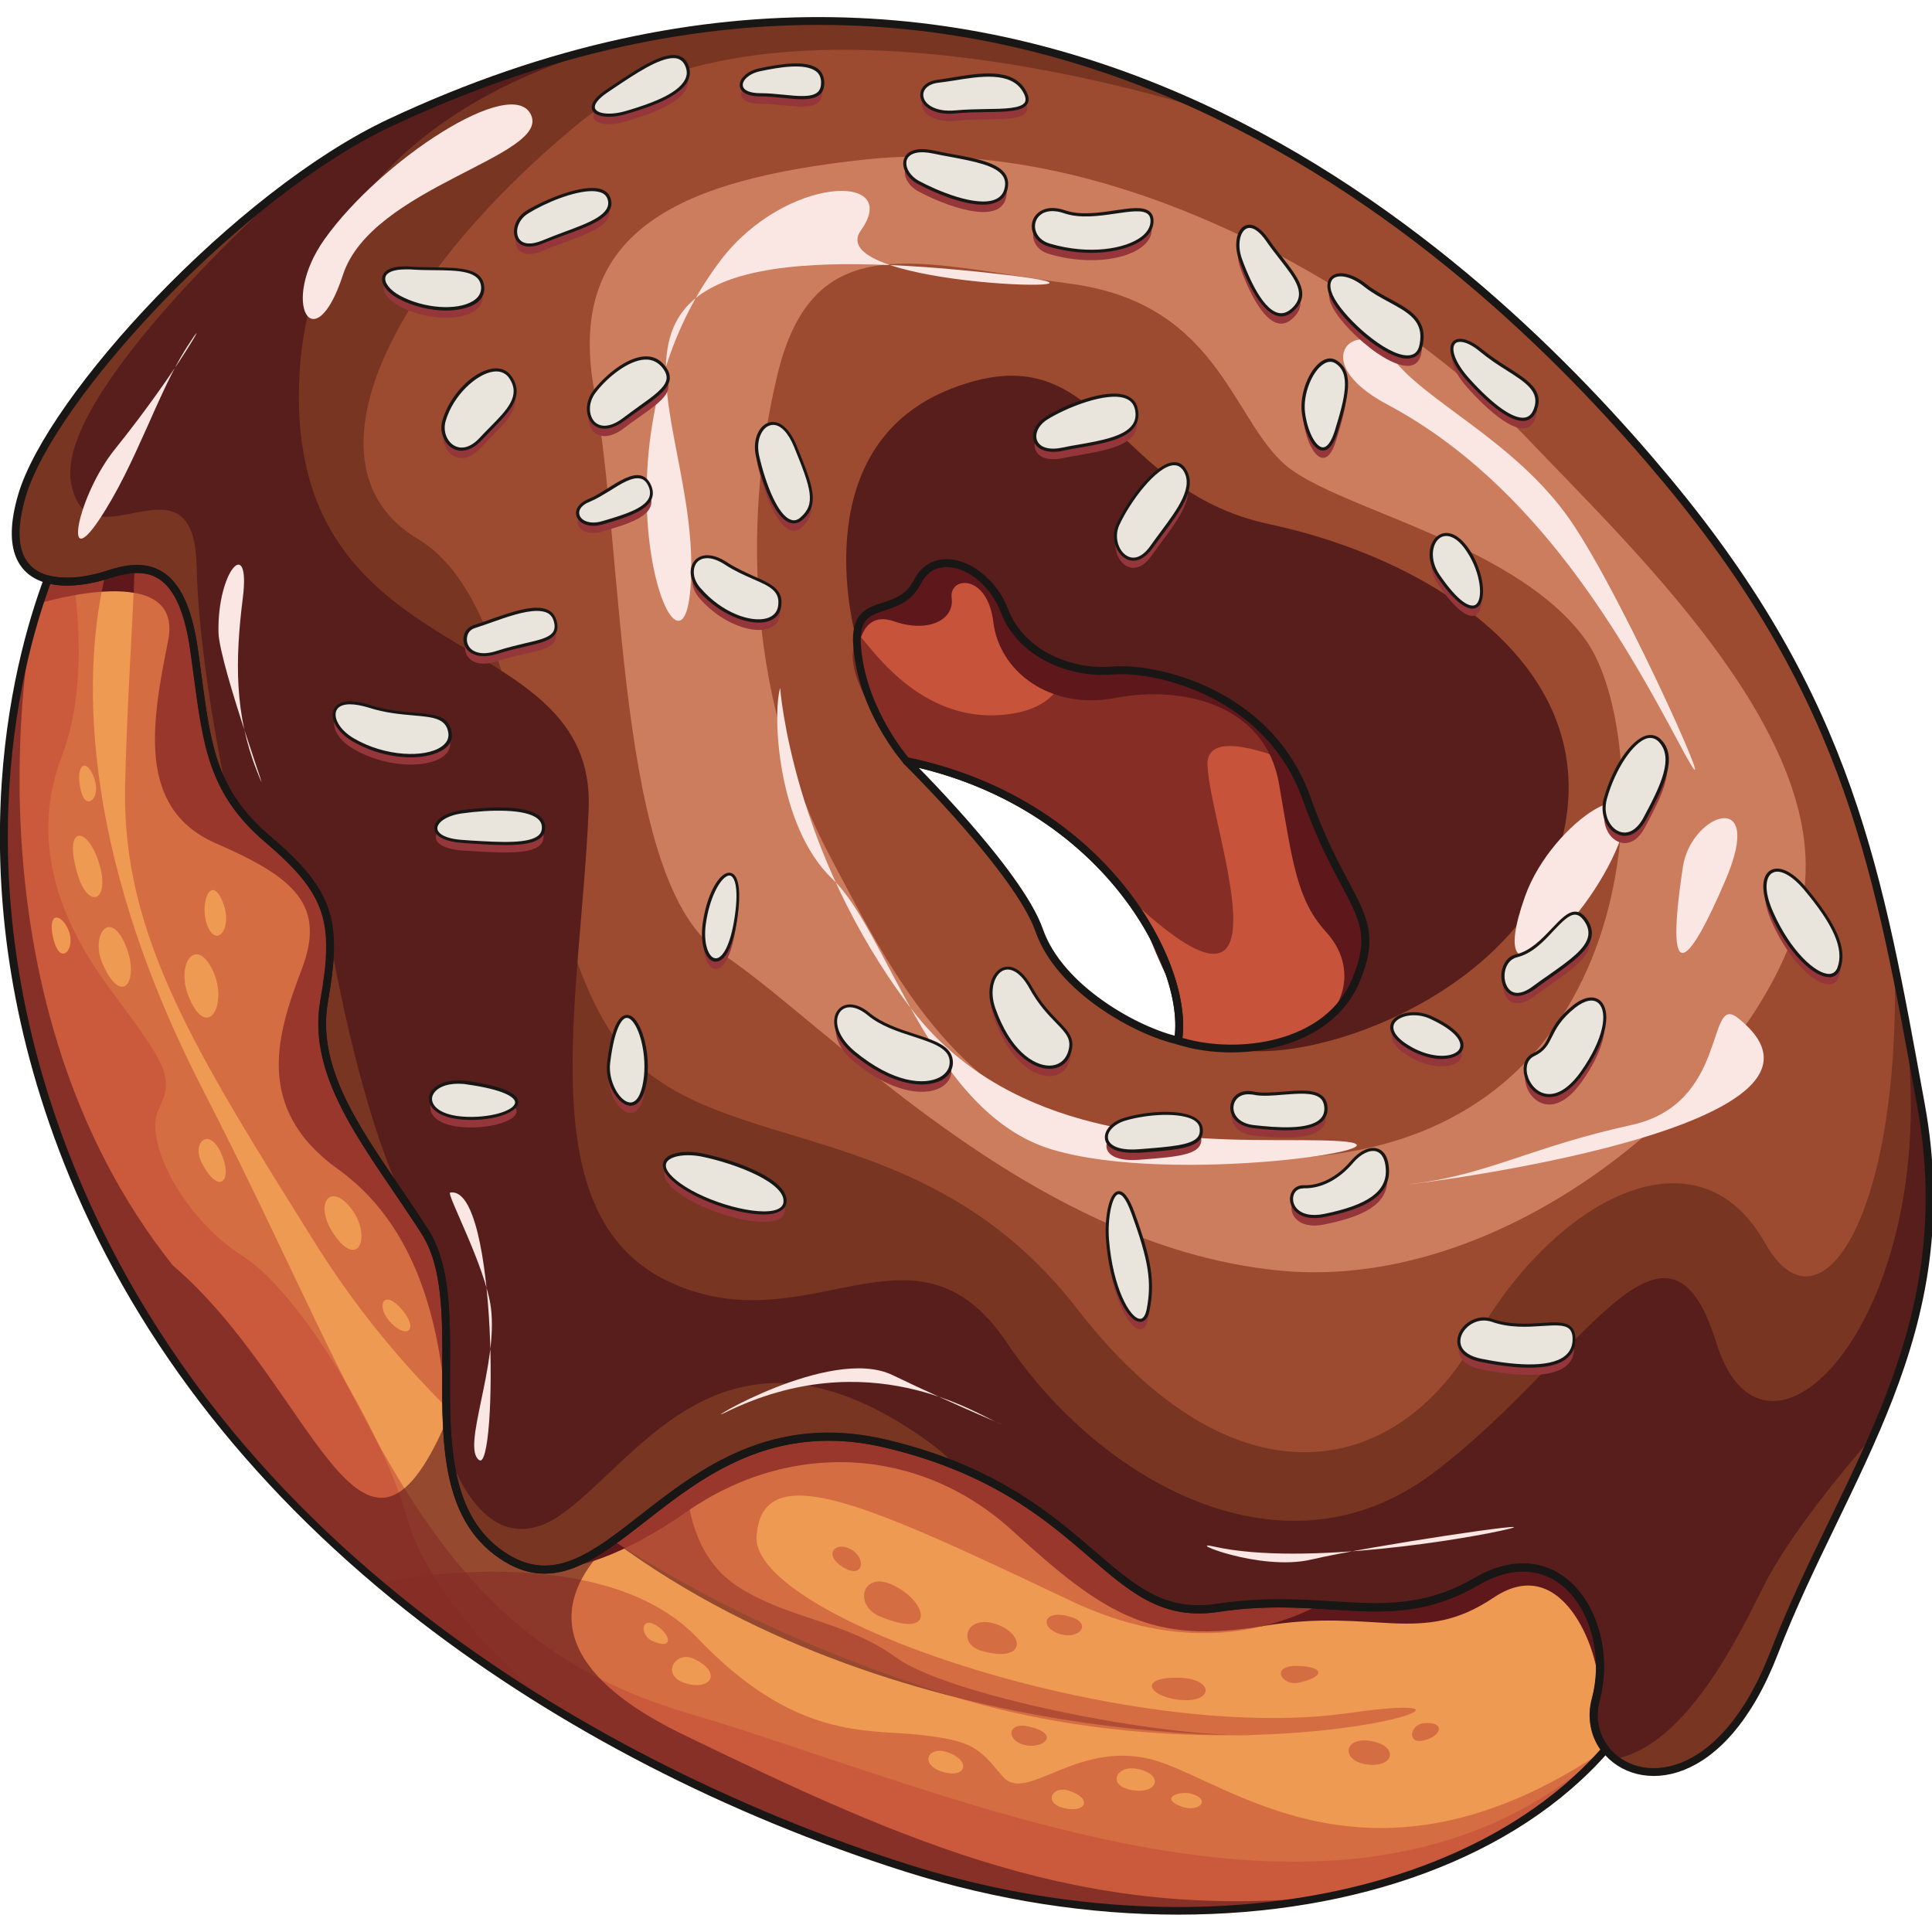 <svg version="1.1" id="Слой_1" xmlns="http://www.w3.org/2000/svg" xmlns:xlink="http://www.w3.org/1999/xlink" x="0px" y="0px"
	 viewBox="0 0 1024 1024" style="enable-background:new 0 0 1024 1024;" xml:space="preserve"><style type="text/css">
	.st0{fill:#9C4B30;}
	.st1{fill:#783522;}
	.st2{fill:#CC7D5E;}
	.st3{fill:#581E1C;}
	.st4{fill:#C7533A;}
	.st5{fill:#5E171B;}
	.st6{fill:#EE9A52;}
	.st7{opacity:0.59;fill:#C44F3B;}
	.st8{opacity:0.62;fill:#5E171B;}
	.st9{fill:none;stroke:#191716;stroke-width:4.146;stroke-linecap:round;stroke-linejoin:round;stroke-miterlimit:10;}
	.st10{fill:#FAE7E3;}
	.st11{fill:#191716;}
	.st12{fill:#95363A;}
	.st13{fill:#EAE5DC;}
</style><g><path class="st0" d="M1018.1,585.4c-3.5-19.3-6.9-37.9-10.4-55.9c-1.2-6-2.4-12-3.6-17.9c-18.2-87.8-43.7-164.5-120.7-257.1
		C835.5,196.8,753,111.8,641.3,59c0,0,0,0-0.1,0c-81-38.3-177.4-59.6-287.1-41.1c0,0-0.1,0-0.3,0c-4.4,0.8-8.9,1.6-13.3,2.4
		c-0.2,0-0.3,0.1-0.5,0.1c-42.5,8.4-86.9,22.7-133.1,44.4C126.2,102.8,26.7,211,11.6,262.8c-8.5,29.1,0.7,40.8,13.8,44.3
		c10.2,2.7,22.8,0.4,31.4-2.4c19.7-6.5,39.4-6.5,46,39.4c6.6,46,6.6,73.1,39.4,101c32.8,27.9,37,43.5,29.6,85.4
		c-7.4,41.9,25.5,78.8,53.4,122.3c14.3,22.3,10.7,58.4,11.3,92.8v0c0,2.6,0.1,5.2,0.2,7.7v0c1.2,29.8,6.9,57.5,32,72.6
		c8.7,5.2,16.8,6.7,24.8,5.6c10.1-1.4,20-6.8,30.4-14.2c5.9-4.2,12-9,18.4-14c0,0,0.1-0.1,0.1-0.1c0,0,0.1-0.1,0.1-0.1
		c30.7-24,68.2-52.2,127.3-38.1c110,26.3,116.6,96,175.7,87c59.1-9,92,12.3,137.1-14c43.2-25.1,71.3,18.1,64.4,57.1c0,0,0,0.1,0,0.1
		c-0.3,1.8-0.7,3.5-1.2,5.2c-2.7,10.1-0.4,19.6,5.2,26.7c16.5,20.9,61.6,19.9,89.2-51.3C977.1,780.8,1040.3,706.9,1018.1,585.4z
		 M550.8,493.1c-10.9-31.3-70.3-89.7-70.3-89.7s0,0,0,0C585.9,425.2,631,512.6,624.4,551.5C603,546.8,561.7,524.4,550.8,493.1z"/><path class="st1" d="M940.1,876c-27.6,71.2-72.7,72.2-89.2,51.3c-5.6-7-7.9-16.5-5.2-26.7c0.5-1.7,0.8-3.5,1.2-5.2c0,0,0,0,0-0.1
		c6.9-39-21.2-82.2-64.4-57.1c-45.1,26.3-78,4.9-137.1,14c-59.1,9-65.7-60.8-175.7-87c-59-14.1-96.5,14.1-127.3,38.1
		c0,0-0.1,0.1-0.1,0.1c0,0-0.1,0-0.1,0.1c-6.4,5-12.5,9.8-18.4,14c-10.4,7.4-20.3,12.8-30.4,14.2c-8,1.1-16.2-0.4-24.8-5.6
		c-25-15.1-30.8-42.8-32-72.6v0c-0.1-2.6-0.2-5.1-0.2-7.7v0c-0.6-34.4,3-70.5-11.3-92.8c-27.9-43.5-60.8-80.5-53.4-122.3
		c7.4-41.9,3.3-57.5-29.6-85.4c-32.8-27.9-32.8-55-39.4-101c-6.6-46-26.3-46-46-39.4c-8.6,2.9-21.2,5.1-31.4,2.4
		c-13.1-3.5-22.3-15.2-13.8-44.3C26.7,211,126.2,102.8,207,64.9c46.2-21.7,90.6-36,133.1-44.4c0.2,0,0.3-0.1,0.5-0.1
		c4.5-0.9,8.9-1.7,13.3-2.4c0.2,0,0.3,0,0.3,0C463.9-0.6,560.2,20.7,641.3,59c-4.6-1.5-233.9-76.9-335.1,6.8
		c-102.3,84.6-147.5,182.3-84.8,219.8C284.1,323,278.1,480.8,325,548.9c46.9,68,161.4,35.7,245.9,144.8
		c84.5,109.1,170.5,88.3,211.2,15.8c40.7-72.5,117-115.2,153.4-50.7c29.3,52,71.9-14.7,68.7-147.2c1.2,5.9,2.4,11.9,3.6,17.9
		c3.5,18,6.8,36.6,10.4,55.9C1040.3,706.9,977.1,780.8,940.1,876z"/><path class="st2" d="M808.3,231.1c-56.1-59-203-162.6-350.3-146.5C362.6,95,298.9,121.1,315.1,207.6C331.2,294,326,468.3,381.9,505
		c56,36.7,162.2,155.2,295.9,168.4c133.7,13.2,268.8-117.9,278.6-202.8C966.2,385.7,864.4,290.1,808.3,231.1z M703.3,612.2
		c-175.6,21-220.6-78-263.1-157.8c-42.5-79.8-47.4-174.9-28.3-255.2c19.1-80.3,74.2-59.7,155.6-48.8c81.4,10.9,85.7,76.5,117.3,98.8
		c31.6,22.4,121,40.8,156,90.5C875.8,389.4,878.9,591.2,703.3,612.2z"/><path class="st3" d="M454.1,339.6c0,0-30.3-102.3,50.1-133.6s82.5,53.4,168.5,71.8S845.9,352.5,829.4,438
		c-16.5,85.5-131.5,127.6-176.5,117.8c-45-9.8-73.8-169.2-73.8-169.2L454.1,339.6z"/><path class="st3" d="M992.6,761.4C992.6,761.4,992.6,761.4,992.6,761.4c-1.3,1.4-41.3,46.3-57.8,79.2
		c-12.9,25.8-40.9,84.6-78.9,91.7c-1.8-1.5-3.5-3.1-4.9-4.9c-5.6-7-7.9-16.5-5.2-26.7c10.7-40.2-18.1-88.7-63.2-62.4
		c-45.1,26.3-78,4.9-137.1,14c-51.7,7.9-63.2-44.5-138.9-75.3h0c-3.9-4.4-9-8.9-15.4-13.5c-105.6-75.2-151.5,8.9-193,38.7
		c-41.5,29.8-60.1-31.3-60.1-31.3c-4.9-38.6,3.9-85-10.3-113.5h0v0c-0.8-1.6-1.7-3.1-2.6-4.6c-3.6-5.7-7.4-11.3-11.1-16.7
		c0,0,0,0,0-0.1c-24.2-48.7-39.1-137.9-39.3-139.6c0,0,0,0,0,0c-1.3-19.4-10.4-32.6-32.5-51.3c-10.4-8.9-17.6-17.7-22.6-27
		c-6.4-31.7-14.6-79.3-15.5-118.2c-1.4-64.4-58.7,3.4-66.6-44.6c-7.8-47.1,110.3-152.6,114.8-156.6c0,0,0.1,0,0.1-0.1c0,0,0,0,0,0
		c18.4-13.7,37-25.3,54.6-33.6c46.2-21.7,90.6-36,133.1-44.4c-44,9.4-176.1,48.7-181.6,180.3c-6.7,158,157.7,127.1,153.4,228.1
		c-4.2,101-31.9,215,42.3,250.2c74.2,35.2,130.3-40.5,179.4,32.5c49.1,73.1,146.1,128.4,225,69.7c78.9-58.7,124.2-156.2,151-69.7
		c26.8,86.5,126.1-19.8,98.2-182.1c3.5,18,6.8,36.6,10.4,55.9C1030.9,655.5,1015.3,709.8,992.6,761.4z"/><path class="st4" d="M718.7,519.4c-3.6,8.8-9.4,15.8-16.5,21.3l0,0c-21.2,16.3-54.3,18.5-77.8,10.8c3.2-18.6-5.4-48.1-26.7-76.3
		c0,0,0,0-0.1,0c0,0,0-0.1-0.1-0.1c-17.8-23.5-44.3-46.1-80.3-60.6c0,0-0.1,0-0.2-0.1c-11.3-4.5-23.5-8.3-36.6-11c0,0,0,0,0,0
		s-5.7-6.4-11.9-17.1c-6-10.4-12.3-24.7-14.1-41c-0.2-1.9-0.4-3.8-0.4-5.7c0-1.4,0-2.6,0.1-3.8c1.9-19.3,22.6-9.1,32-27.4
		c9.9-19.5,37.1-8.1,46.1,15.4c5.8,15.2,19,24.7,33.3,29c7.9,2.4,16.1,3.3,23.7,2.6c18.5-1.6,67.6,7.5,93.4,47.9
		c3.8,5.9,7.1,12.6,9.7,20C712.8,480.7,733.2,484.3,718.7,519.4z"/><path class="st5" d="M718.7,519.4c-3.6,8.8-9.4,15.8-16.5,21.3c11.1-10.2,16-29.9,0.6-46.8c-15.4-17-17.6-36.2-24.9-78.5
		c-7.4-42.4-51.5-52.2-86.6-45.5c-35.1,6.7-61.7-14.3-64.8-40.1c-3.1-25.9-23.6-24.5-22.1-12.8c1.5,11.7-12.6,18.6-30.6,12.3
		c-18-6.3-19,16.1-19,16.1l0,0c-0.2-1.9-0.4-3.8-0.4-5.7c0-1.4,0-2.6,0.1-3.8c1.9-19.3,22.6-9.1,32-27.4
		c9.9-19.5,37.1-8.1,46.1,15.4c5.8,15.2,19,24.7,33.3,29c7.9,2.4,16.1,3.3,23.7,2.6c18.5-1.6,67.6,7.5,93.4,47.9
		c3.8,5.9,7.1,12.6,9.7,20C712.8,480.7,733.2,484.3,718.7,519.4z"/><path class="st6" d="M850.9,927.3c-33.8,38.7-86.4,65.8-148.7,78c-66.6,13.1-144.2,9.3-221.7-15.3
		c-60.8-19.3-123.3-46.4-182.4-81.9c-33.9-20.4-66.7-43.4-97.4-69.3C132.4,781.2,74.8,709.6,39.1,623.3
		C-13.6,496.1,0.8,390.8,16.6,334.1c0-0.1,0-0.2,0-0.2c3-10.8,6.1-19.8,8.7-26.9c4.3,1.1,8.9,1.4,13.6,1.1c6-0.4,12-1.7,16.8-3.2
		c0.3-0.1,0.7-0.2,1-0.3c4.9-1.6,9.9-2.9,14.6-3.1c14.2-0.6,26.5,8,31.4,42.5c6.6,46,6.6,73.1,39.4,101c32.8,27.9,37,43.5,29.6,85.4
		c-7.4,41.9,25.5,78.8,53.4,122.3c14.3,22.3,10.7,58.4,11.3,92.8c0,2.6,0.1,5.2,0.2,7.8v0c1.2,29.8,6.9,57.5,32,72.6
		c19.6,11.8,36.7,4.6,55.3-8.6c0.4-0.2,0.7-0.5,1.1-0.8c5.6-4,11.3-8.5,17.2-13.1c0,0,0.1-0.1,0.1-0.1c0,0,0.1-0.1,0.1-0.1
		c30.7-24,68.2-52.2,127.3-38.1c110,26.3,116.6,96,175.7,87c20.8-3.2,38.3-2.6,54.2-1.7c29.5,1.8,53.6,4.7,82.9-12.3
		c45.2-26.3,73.9,22.2,63.2,62.4C843,910.8,845.3,920.3,850.9,927.3z"/><path class="st7" d="M850.9,927.3c-33.8,38.7-86.4,65.8-148.7,78c-66.6,13.1-144.2,9.3-221.7-15.3
		c-60.8-19.3-123.3-46.4-182.4-81.9c-33.9-20.4-66.7-43.4-97.4-69.3c0,0,117.2-25,169,29.4c51.8,54.4,90.1,48.2,117.8,51.3
		c27.7,3.1,31.2,6.7,43.7,21.8c12.5,15.2,38.6-18.8,78.6-8.9C649.8,942.3,725.5,1012.3,850.9,927.3z"/><path class="st7" d="M298.1,908.2c-109.6-65.7-207.3-159.9-259-284.9C-13.6,496.1,0.8,390.8,16.6,334.1c0-0.1,0-0.2,0-0.2
		c3-10.8,6.1-19.8,8.7-26.9l13.6,1.1H39c0,0,9.2,52.7-6.1,92.4c-15.3,39.7-6.3,81,25.1,123.2c31.4,42.2,34.2,47.4,26.1,64.2
		c-8.1,16.7,12.7,57.5,44.5,77.8c31.8,20.2,75.9,97,87.6,140.1C224.2,835.4,258.2,878,298.1,908.2z"/><path class="st5" d="M846.9,894.9c2.3-13.2-16.5-74.2-55.3-48.1c-38.8,26.1-62.6,5.1-121.9,15c-59.3,9.9-83.9-5.6-133.1-50.5
		c-49.1-44.8-117.8-48.2-172.7-10c-35.5,24.7-58.7,29.8-70.7,30.2c10.1-1.4,20-6.8,30.4-14.2c5.9-4.2,12-9,18.4-14
		c0,0,0.1-0.1,0.1-0.1c0,0,0.1-0.1,0.1-0.1c30.7-24,68.2-52.2,127.3-38.1c110,26.3,116.6,96,175.7,87c59.1-9,92,12.3,137.1-14
		c43.2-25.1,71.3,18.1,64.4,57.1C846.9,895.2,846.9,895.1,846.9,894.9z"/><path class="st5" d="M236.4,745.5c-3-34.3-11.3-92.8-57-125.6c-45.7-32.7-32.1-72.9-19.4-106.4c12.7-33.5-3.4-48.2-45.5-66.5
		c-42.2-18.3-34.1-64-25.4-107.4c8.7-43.4-68.2-19.8-68.2-19.8l4.5-12.8c10.2,2.7,22.8,0.4,31.4-2.4c19.7-6.5,39.4-6.5,46,39.4
		c6.6,46,6.6,73.1,39.4,101c32.8,27.9,37,43.5,29.6,85.4c-7.4,41.9,25.5,78.8,53.4,122.3C239.4,675,235.8,711.1,236.4,745.5z"/><path class="st8" d="M640,405.2c0.6,31.7,49.8,157.4-42.3,69.9c0,0,0,0-0.1,0c0,0,0-0.1-0.1-0.1c-19.4-31.5-52.5-49.9-80.3-60.6
		c0,0-0.1,0-0.2-0.1c-14.5-5.5-27.6-9-36.6-11c-3.4-4.9-7.7-10.8-11.9-17.1c-10.7-16.1-21-35-14.5-46.7c-0.6-2.8-0.5-4,0.1-3.8
		c4,0.9,31.7,51.3,83.4,42.4c18.1-3.2,25.9-13.1,28-25.4c7.9,2.4,16.1,3.3,23.7,2.6c18.5-1.6,67.6,7.5,93.4,47.9
		C660.5,394.6,639.7,390.4,640,405.2z"/><path class="st7" d="M167.3,659.3c-63.1-101-102.8-163.2-101-243c1-44,4.2-87.5,5-114.7c14.2-0.6,26.5,8,31.4,42.5
		c6.6,46,6.6,73.1,39.4,101c32.8,27.9,37,43.5,29.6,85.4c-7.4,41.9,25.5,78.8,53.4,122.3c14.3,22.3,10.7,58.4,11.3,92.8
		C209.2,718.6,186.3,689.6,167.3,659.3z"/><path class="st7" d="M850.9,927.3c-69.9,80.1-220.5,110.3-370.4,62.7C307,935,118.7,815.6,39.1,623.3
		C-23.7,471.8,8.8,351.3,25.4,307c9.8,2.6,21.8,0.6,30.4-2.1c-11.1,46.2-16,141.4,52.1,273.4c90.1,174.9,115.5,288.3,257,329.8
		C506.3,949.6,715.9,1051.1,850.9,927.3z"/><path class="st8" d="M702.2,1005.3c-66.6,13.1-144.2,9.3-221.7-15.3C307,935,118.7,815.6,39.1,623.3
		C-13.6,496.1,0.8,390.8,16.6,334.1c-1.4,7.1-36.2,196.6,75,336.6c75,64.1,99.9,187.1,145,82.6c1.2,29.8,6.9,57.5,32,72.6
		c19.6,11.8,36.6,4.6,55.2-8.5c-22.1,20.7-45.9,61.2,38.4,102C482.8,977.9,574.2,1018.1,702.2,1005.3z"/><path class="st8" d="M364.1,787.2c0,0-0.3,35.8,26.5,53.4c26.8,17.6,57.4,18.3,84.5,38c27,19.7,137.6,41.9,187,41
		c27.9-1.4-179.2,13.6-337.1-103C342.2,803.4,364.1,787.2,364.1,787.2z"/><path class="st7" d="M499.1,897.3c-67.4-21.7-125.1-49-174.1-80.7c34.3-24.5,74.1-68.2,144.7-51.4c110,26.3,116.6,96,175.7,87
		c20.8-3.2,38.3-2.6,54.2-1.7c-29.2,15.2-74.4,25.4-132-2C461.2,798.1,403.9,771,401,814.3s195.5,110,312.7,93.8
		C825.4,891.9,661.3,949.6,499.1,897.3z"/><path class="st9" d="M1018.1,585.4c-22.2-121.5-36.9-213.4-134.6-330.8C785.8,137.1,545.2-93.5,207,64.9
		C126.1,102.8,26.7,211,11.6,262.8c-8.5,29.1,0.7,40.8,13.8,44.3c10.2,2.7,22.8,0.4,31.4-2.4c19.7-6.5,39.4-6.5,46,39.4
		c6.6,46,6.6,73.1,39.4,101c32.8,27.9,37,43.5,29.6,85.4c-7.4,41.9,25.5,78.8,53.4,122.3c27.9,43.5-12.3,139.5,43.5,173.2
		c55.8,33.7,91.1-87,201.2-60.7c110,26.3,116.6,96,175.7,87c59.1-9,92,12.3,137.1-14c45.2-26.3,73.9,22.2,63.2,62.4
		c-2.7,10.1-0.4,19.6,5.2,26.7c16.5,20.9,61.6,19.9,89.2-51.3C977.1,780.8,1040.3,706.9,1018.1,585.4z M480.5,403.4
		C585.9,425.2,631,512.6,624.4,551.5c-21.4-4.7-62.7-27.1-73.6-58.4S480.5,403.4,480.5,403.4C480.5,403.4,480.5,403.4,480.5,403.4z"
		/><path class="st10" d="M172,126.8c-24,33.8-5.4,65.4,9.8,18.8C197,99.1,291.3,82.9,281.5,61C271.8,39.2,201.8,84.9,172,126.8z"/><path class="st10" d="M382,137.9c34.2-44.8,96.4-46.8,74.3-15.8s162.9,33.6,77.2,23.6c-251-29.4-167.1,60.2-167.1,154.1
		S303.9,240.4,382,137.9z"/><path class="st10" d="M735.3,214.4c-44.9-23.9-14.4-48.4,2.4-25.2c16.7,23.3,65.3,44.3,94.5,86.4s87.4,174.1,58.3,119.4
		C861.3,340.4,815,256.8,735.3,214.4z"/><path class="st10" d="M808.3,475.1c14.3-40.3,67.5-73.1,49.7-28S785.4,539.7,808.3,475.1z"/><path class="st10" d="M892,459.3c4.3-28,43.7-42.5,22.7,6.8S882.3,523,892,459.3z"/><path class="st10" d="M920.9,539.4c-16.6-13-4.5,45.6-56.3,56.9c-51.8,11.3-76,26.1-114.1,30.9
		C712.3,631.9,1000.3,601.7,920.9,539.4z"/><path class="st10" d="M413.5,364.7c-4,13-2,72.8,27.7,101.2c29.8,28.4,52.1,123.9,116.2,143.3s198.2-1.4,152.4-4.4
		c-45.7-3-164.3,12.6-227.2-70.6S413.5,364.7,413.5,364.7z"/><path class="st11" d="M652.5,557.8c-10.3,0-20.3-1.5-28.8-4.3c-1-0.3-1.6-1.3-1.4-2.3c6.5-38.1-37.8-124.1-142.2-145.8
		c-0.2,0-0.4-0.1-0.5-0.2c-0.2-0.1-0.5-0.3-0.6-0.5c-1-1.2-25.5-29-26.9-65.1c-0.3-15,7.9-17.7,15.7-20.2c6.2-2,12.5-4,16.6-12
		c3.8-7.5,10.4-11.4,18.5-11c12.6,0.7,25.8,11.8,31.5,26.6c8.5,22.2,34.1,32.1,54.9,30.3c24.6-2.1,85.1,12.4,105.3,69.2
		c7.2,20.4,14.4,33.8,20.1,44.6c10.2,19.1,15.8,29.6,6.1,53v0C709.5,547.2,679.8,557.8,652.5,557.8z M626.7,550.1
		c29.3,8.7,76,2.8,90.1-31.5c8.9-21.6,4.3-30.4-5.9-49.5c-5.8-10.9-13-24.4-20.4-45.1c-19.3-54.5-77.5-68.5-101-66.5
		c-22.4,1.9-49.8-8.8-59.1-33c-5.1-13.3-16.8-23.4-27.8-23.9c-4.5-0.2-10.6,1.1-14.5,8.8c-4.9,9.5-12.7,12-19,14.1
		c-7.6,2.5-13.1,4.2-12.9,16.2c1.2,32,22.2,58.1,25.4,62C586.5,423.6,631.8,509.9,626.7,550.1z M718.7,519.4L718.7,519.4
		L718.7,519.4z"/><g><g><g><g><path class="st12" d="M556,134.6c-14.1-4.1-9.9-23.8,8.2-17.7c18.1,6.2,45.6-8.6,46.2,4.5S584,142.9,556,134.6z"/></g><g><path class="st12" d="M486.7,101.4c-10.5-5.7-10.7-20.1,8.2-16s42.3,5.3,38.2,19.9C529,119.8,500.2,108.7,486.7,101.4z"/></g><g><path class="st12" d="M496.9,47.8C483,49.7,486.6,66,506.5,64s44.2,2.5,36.4-11.1S513.4,45.6,496.9,47.8z"/></g><g><path class="st12" d="M657.4,142c-4.6-12.9,3.3-25.9,14.4-9.9s24.6,26.7,13.1,36.9C673.4,179.3,662.4,155.9,657.4,142z"/></g><g><path class="st12" d="M247.8,578.7c-23.2-3.3-28.1,16.7-2.9,18.7C270,599.3,293.6,585.2,247.8,578.7z"/></g><g><path class="st12" d="M587,661.8c-1.3-16.6,4.7-38.4,13.5-14.2c8.8,24.2,11,36.3,8,51.5S589.8,696.5,587,661.8z"/></g><g><path class="st12" d="M596.1,597.9c-13.2,4-14.9,18.5,7.7,16.8c22.6-1.7,34.4-2.8,32.8-12.4
						C634.9,592.7,610.7,593.5,596.1,597.9z"/></g><g><path class="st12" d="M664.4,584.2c-13.8-3-16.8,15.7-0.3,17.6c16.5,1.9,39.7,3.3,38.6-10.5
						C701.6,577.6,677.1,586.9,664.4,584.2z"/></g><g><path class="st12" d="M690.9,633.8c-10.2-0.3-9.4,19.3,11,15.2s34.2-10.7,33.3-24.5s-11.3-12.7-18.7-3.9
						C709.1,629.4,699.7,634,690.9,633.8z"/></g><g><path class="st12" d="M790.6,704.5c-13.9-4.9-28.2,16.7-5.5,21.3s48.7,5.8,49.2-10.7C834.8,698.5,812.9,712.4,790.6,704.5z"/></g><g><path class="st12" d="M812.9,563.7c-13.3,6.1,4.6,39.2,25.5,9.6c21-29.6,11.4-47.4-4.1-35.1
						C818.8,550.5,823.9,558.7,812.9,563.7z"/></g><g><path class="st12" d="M803.8,511.3c-12.3,2.8-8.6,30.1,9.2,16.9c17.8-13.2,36.9-22.8,27.3-36
						C830.7,478.9,821.5,507.2,803.8,511.3z"/></g><g><path class="st12" d="M758.7,544.1c-14.6-6.8-32.8,4.1-10.9,16.4C769.7,572.8,790.1,558.7,758.7,544.1z"/></g><g><path class="st12" d="M939.1,488.7c-10.2-22.8,2.7-30.7,17.3-13.4c14.6,17.3,22.3,31.3,18.2,42.5
						C970.5,529,950.9,515.2,939.1,488.7z"/></g><g><path class="st12" d="M850.9,427.9c-4.2,15.2,11.7,27.8,20.8,10.9c9.1-16.9,16.9-32.3,8.2-41.4
						C871.2,388.3,856.6,407.4,850.9,427.9z"/></g><g><path class="st12" d="M762.4,310c-10.7-15.6,3.2-32.8,15.9-13.2C791.1,316.3,786.5,345,762.4,310z"/></g><g><path class="st12" d="M778.3,206.1c-15.8-17.4-8.4-28.2,6.9-15.5s33.6,17.3,28.6,31C808.8,235.3,791.1,220.2,778.3,206.1z"/></g><g><path class="st12" d="M708.2,166c-10.2-15,1.7-21,15.4-10s33.3,13.2,29.7,31.4S718.6,181.5,708.2,166z"/></g><g><path class="st12" d="M690.9,223.4c1.9,14.9,11.4,29.2,17.3,10c5.9-19.1,8.7-31.4,0-36.9C699.5,191.1,689.1,209.8,690.9,223.4z
						"/></g><g><path class="st12" d="M244.9,435c-16.8,2.3-20.4,14.5,0.6,15.8s43.3,3.4,42.6-7.9S260.7,432.9,244.9,435z"/></g><g><path class="st12" d="M186.9,396.7c-14.6-8.7-13.9-25,8.7-17.6c22.6,7.4,40.8,0.3,42.9,13.9
						C240.6,406.6,209.7,410.3,186.9,396.7z"/></g><g><path class="st12" d="M251.4,336.8c-8.9,2.8-6.2,19.8,12.4,13.6c18.5-6.2,34.3-4.6,30.3-17S267.2,331.8,251.4,336.8z"/></g><g><path class="st12" d="M370.7,317c-8.8-10.1-1.2-23.8,14.2-13.6c15.4,10.2,30.6,9.9,28.4,22.9
						C411.2,339.3,386.4,335.2,370.7,317z"/></g><g><path class="st12" d="M312.6,269.7c-12.2,4.9-5.6,15.8,6.8,12s30.6-8.3,24.7-20.1C338.2,250,323.4,265.4,312.6,269.7z"/></g><g><path class="st12" d="M401.6,246.6c-3.6-15.9,11.1-27.2,20.1-5.3c9,21.9,12,30.6,3.1,38.3C415.8,287.4,406.2,267,401.6,246.6z"
						/></g><g><path class="st12" d="M315.1,212.3c-8.1,10.7,0,26.6,15.8,14.5c15.8-12,30-18.2,20.1-28.7C341,187.6,322.8,202.1,315.1,212.3z"
						/></g><g><path class="st12" d="M235.4,227.7c-3.1,10.8,8,21.9,19.2,9.9c11.1-12,23.9-21,16.1-32.7C262.9,193.1,240.9,208.6,235.4,227.7z
						"/></g><g><path class="st12" d="M211.6,162.2c-11.5-6.3-12.4-16.7,5.9-15.4c18.2,1.2,38-2.2,38.3,10.5S229.8,172.1,211.6,162.2z"/></g><g><path class="st12" d="M279.5,117.1c-10.3,6.4-8.3,22.9,8.3,15.8c16.7-7.1,38.6-11.7,34.9-22.9
						C319.1,98.9,291.6,109.7,279.5,117.1z"/></g><g><path class="st12" d="M333,64c-15.4,5-26.6-0.9-11.2-11.1c15.4-10.2,37.4-26.6,42.3-13S342,61.1,333,64z"/></g><g><path class="st12" d="M402.5,41.7c-11.2,2.4-14.8,13.3,0.6,13.3s33.1,6.2,32.7-6.6S415.5,39,402.5,41.7z"/></g><g><path class="st12" d="M554.4,226.5c-10.1,6.5-7.8,19.8,9,16.3s42.3-4.8,39-21C599.1,205.6,565.9,219.2,554.4,226.5z"/></g><g><path class="st12" d="M592.6,282.5c-5.6,12,7,27.3,17.7,12.1c10.7-15.2,25-30.4,17.2-41.5C619.7,242.1,600,266.7,592.6,282.5z"
						/></g><g><path class="st12" d="M452.6,562.7c-18.3-15.1-7.5-33.3,7.8-20.6s42.5,11.8,43.8,24.5C505.5,579.4,482.3,587.2,452.6,562.7z"/></g><g><path class="st12" d="M526.7,539.2c-6.1-17.6,8.2-31.9,19.6-11c11.4,20.8,25.1,22.1,20.2,35.2
						C561.7,576.4,538.5,572.8,526.7,539.2z"/></g><g><path class="st12" d="M371.9,616.9c-14.6-3-29.4,2.9-11.8,15.7c17.6,12.7,53.9,20.9,55.8,9.8
						C418,631.3,391.2,620.8,371.9,616.9z"/></g><g><path class="st12" d="M322.6,567.9c-2,16,15.3,34.9,19.3,9.8S328.5,520.3,322.6,567.9z"/></g><g><path class="st12" d="M373.2,494.5c4-28.6,21.9-39.5,17-4.2S370.3,515.7,373.2,494.5z"/></g></g></g><g><path class="st13" d="M556,129.9c-14.1-4.1-9.9-23.8,8.2-17.7c18.1,6.2,45.6-8.6,46.2,4.5S584,138.1,556,129.9z"/><path class="st13" d="M486.7,96.6c-10.5-5.7-10.7-20.1,8.2-16c18.9,4.1,42.3,5.3,38.2,19.9C529,115.1,500.2,104,486.7,96.6z"/><path class="st13" d="M496.9,43.1c-13.9,1.9-10.3,18.2,9.6,16.2s44.2,2.5,36.4-11.1S513.4,40.9,496.9,43.1z"/><path class="st13" d="M657.4,137.3c-4.6-12.9,3.3-25.9,14.4-9.9s24.6,26.7,13.1,36.9C673.4,174.6,662.4,151.2,657.4,137.3z"/><path class="st13" d="M247.8,573.9c-23.2-3.3-28.1,16.7-2.9,18.7S293.6,580.4,247.8,573.9z"/><path class="st13" d="M587,657.1c-1.3-16.6,4.7-38.4,13.5-14.2c8.8,24.2,11,36.3,8,51.5S589.8,691.8,587,657.1z"/><path class="st13" d="M596.1,593.2c-13.2,4-14.9,18.5,7.7,16.8c22.6-1.7,34.4-2.8,32.8-12.4C634.9,588,610.7,588.8,596.1,593.2z"
				/><path class="st13" d="M664.4,579.4c-13.8-3-16.8,15.7-0.3,17.6c16.5,1.9,39.7,3.3,38.6-10.5C701.6,572.8,677.1,582.2,664.4,579.4
				z"/><path class="st13" d="M690.9,629c-10.2-0.3-9.4,19.3,11,15.2s34.2-10.7,33.3-24.5s-11.3-12.7-18.7-3.9
				C709.1,624.6,699.7,629.3,690.9,629z"/><path class="st13" d="M790.6,699.8c-13.9-4.9-28.2,16.7-5.5,21.3s48.7,5.8,49.2-10.7C834.8,693.8,812.9,707.7,790.6,699.8z"/><path class="st13" d="M812.9,558.9c-13.3,6.1,4.6,39.2,25.5,9.6c21-29.6,11.4-47.4-4.1-35.1C818.8,545.7,823.9,553.9,812.9,558.9
				z"/><path class="st13" d="M803.8,506.6c-12.3,2.8-8.6,30.1,9.2,16.9c17.8-13.2,36.9-22.8,27.3-36
				C830.7,474.2,821.5,502.5,803.8,506.6z"/><path class="st13" d="M758.7,539.4c-14.6-6.8-32.8,4.1-10.9,16.4C769.7,568,790.1,554,758.7,539.4z"/><path class="st13" d="M939.1,483.9c-10.2-22.8,2.7-30.7,17.3-13.4c14.6,17.3,22.3,31.3,18.2,42.5
				C970.5,524.3,950.9,510.5,939.1,483.9z"/><path class="st13" d="M850.9,423.2c-4.2,15.2,11.7,27.8,20.8,10.9c9.1-16.9,16.9-32.3,8.2-41.4
				C871.2,383.6,856.6,402.7,850.9,423.2z"/><path class="st13" d="M762.4,305.2c-10.7-15.6,3.2-32.8,15.9-13.2C791.1,311.6,786.5,340.3,762.4,305.2z"/><path class="st13" d="M778.3,201.4c-15.8-17.4-8.4-28.2,6.9-15.5c15.4,12.8,33.6,17.3,28.6,31
				C808.8,230.5,791.1,215.5,778.3,201.4z"/><path class="st13" d="M708.2,161.3c-10.2-15,1.7-21,15.4-10c13.7,10.9,33.3,13.2,29.7,31.4S718.6,176.8,708.2,161.3z"/><path class="st13" d="M690.9,218.7c1.9,14.9,11.4,29.2,17.3,10c5.9-19.1,8.7-31.4,0-36.9C699.5,186.4,689.1,205,690.9,218.7z"/><path class="st13" d="M244.9,430.3c-16.8,2.3-20.4,14.5,0.6,15.8c21,1.2,43.3,3.4,42.6-7.9S260.7,428.1,244.9,430.3z"/><path class="st13" d="M186.9,392c-14.6-8.7-13.9-25,8.7-17.6c22.6,7.4,40.8,0.3,42.9,13.9C240.6,401.9,209.7,405.6,186.9,392z"/><path class="st13" d="M251.4,332.1c-8.9,2.8-6.2,19.8,12.4,13.6c18.5-6.2,34.3-4.6,30.3-17C290,316.3,267.2,327.1,251.4,332.1z"
				/><path class="st13" d="M370.7,312.3c-8.8-10.1-1.2-23.8,14.2-13.6c15.4,10.2,30.6,9.9,28.4,22.9S386.4,330.5,370.7,312.3z"/><path class="st13" d="M312.6,265c-12.2,4.9-5.6,15.8,6.8,12s30.6-8.3,24.7-20.1C338.2,245.2,323.4,260.7,312.6,265z"/><path class="st13" d="M401.6,241.8c-3.6-15.9,11.1-27.2,20.1-5.3c9,21.9,12,30.6,3.1,38.3C415.8,282.6,406.2,262.2,401.6,241.8z"
				/><path class="st13" d="M315.1,207.6c-8.1,10.7,0,26.6,15.8,14.5s30-18.2,20.1-28.7C341,182.8,322.8,197.4,315.1,207.6z"/><path class="st13" d="M235.4,223c-3.1,10.8,8,21.9,19.2,9.9c11.1-12,23.9-21,16.1-32.7C262.9,188.4,240.9,203.8,235.4,223z"/><path class="st13" d="M211.6,157.5c-11.5-6.3-12.4-16.7,5.9-15.4s38-2.2,38.3,10.5S229.8,167.4,211.6,157.5z"/><path class="st13" d="M279.5,112.4c-10.3,6.4-8.3,22.9,8.3,15.8c16.7-7.1,38.6-11.7,34.9-22.9C319.1,94.2,291.6,105,279.5,112.4z
				"/><path class="st13" d="M333,59.3c-15.4,5-26.6-0.9-11.2-11.1c15.4-10.2,37.4-26.6,42.3-13S342,56.4,333,59.3z"/><path class="st13" d="M402.5,37c-11.2,2.4-14.8,13.3,0.6,13.3s33.1,6.2,32.7-6.6S415.5,34.2,402.5,37z"/><path class="st13" d="M554.4,221.8c-10.1,6.5-7.8,19.8,9,16.3s42.3-4.8,39-21C599.1,200.9,565.9,214.4,554.4,221.8z"/><path class="st13" d="M592.6,277.8c-5.6,12,7,27.3,17.7,12.1s25-30.4,17.2-41.5C619.7,237.4,600,262,592.6,277.8z"/><path class="st13" d="M452.6,558c-18.3-15.1-7.5-33.3,7.8-20.6s42.5,11.8,43.8,24.5S482.3,582.5,452.6,558z"/><path class="st13" d="M526.7,534.5c-6.1-17.6,8.2-31.9,19.6-11c11.4,20.8,25.1,22.1,20.2,35.2
				C561.7,571.7,538.5,568.1,526.7,534.5z"/><path class="st13" d="M371.9,612.2c-14.6-3-29.4,2.9-11.8,15.7c17.6,12.7,53.9,20.9,55.8,9.8C418,626.6,391.2,616.1,371.9,612.2z
				"/><path class="st13" d="M322.6,563.2c-2,16,15.3,34.9,19.3,9.8S328.5,515.5,322.6,563.2z"/><path class="st13" d="M373.2,489.7c4-28.6,21.9-39.5,17-4.2S370.3,511,373.2,489.7z"/></g><g><path class="st11" d="M578.3,134c-7,0-14.6-1-22.5-3.3l0,0c-4.6-1.4-7.8-4.5-8.7-8.5c-0.8-3.4,0.3-7,2.9-9.2
				c2-1.8,6.4-4.3,14.6-1.5c7.9,2.7,17.7,1.3,26.4,0c8-1.2,14.9-2.2,18.3,0.6c1.3,1.1,2,2.6,2.1,4.6c0.2,3.7-1.7,7.1-5.3,10
				C600.5,131,590.4,134,578.3,134z M557.8,111.9c-3.5,0-5.6,1.3-6.7,2.3c-2.1,1.9-3,4.8-2.3,7.6c0.8,3.4,3.5,6.1,7.6,7.3l0,0
				c21,6.2,40.3,2.8,48.7-3.7c3.2-2.5,4.8-5.5,4.7-8.6c-0.1-1.6-0.6-2.7-1.5-3.4c-2.8-2.3-9.4-1.3-17-0.2
				c-8.8,1.3-18.8,2.7-27.1-0.1C561.6,112.2,559.5,111.9,557.8,111.9z"/><path class="st11" d="M521,108.5c-11.1,0-26.2-6.5-34.7-11.1c-5.7-3.1-8.8-8.8-7.1-13.3c0.8-2.2,3.9-6.9,15.9-4.3
				c3.2,0.7,6.5,1.3,9.7,1.9c12.5,2.3,24.3,4.5,28.2,10.8c1.4,2.3,1.7,5.1,0.9,8.2c-0.9,3.1-2.8,5.3-5.8,6.5
				C526.1,108.1,523.6,108.5,521,108.5z M487.1,95.9c9.6,5.2,30.4,14,40.4,9.8c2.5-1.1,4.1-2.8,4.8-5.4c0.8-2.7,0.5-5-0.7-6.9
				c-3.6-5.7-15.5-7.9-27.1-10.1c-3.2-0.6-6.6-1.2-9.8-1.9c-7.4-1.6-12.6-0.4-14,3.2C479.4,88.3,482.2,93.2,487.1,95.9L487.1,95.9z"
				/><path class="st11" d="M503.2,60.3c-9.4,0-14.8-4.4-15.4-9.2c-0.4-3.7,2.2-7.9,9-8.8l0,0c2.5-0.3,5.1-0.8,7.8-1.2
				c15-2.5,32.1-5.3,39,6.7c1.7,3,2.1,5.4,1,7.2c-2.4,4.1-11.1,4.3-22.1,4.4c-5.3,0.1-10.7,0.2-15.9,0.7
				C505.4,60.2,504.3,60.3,503.2,60.3z M497,43.9c-5.7,0.8-8,4.1-7.6,7c0.5,4.5,6.7,8.6,17,7.6c5.3-0.5,10.8-0.6,16.1-0.7
				c9.7-0.1,18.8-0.3,20.7-3.6c0.7-1.3,0.4-3.1-1-5.5c-6.3-11-22.8-8.3-37.3-5.9C502.2,43.2,499.6,43.6,497,43.9L497,43.9z"/><path class="st11" d="M679.1,167.7c-0.7,0-1.4-0.1-2.1-0.3c-9.7-2.5-17.5-21.7-20.4-29.9c-2.7-7.6-1.3-15.6,3.1-17.8
				c2.1-1.1,6.7-1.6,12.8,7.2c2.3,3.4,4.7,6.5,7.1,9.4c8.7,11.2,15.6,20,5.9,28.6C683.5,166.8,681.3,167.7,679.1,167.7z M658.2,137
				c2.2,6.2,10,26.5,19.2,28.8c2.4,0.6,4.7-0.1,7-2.1c8.5-7.6,2.4-15.4-6.1-26.3c-2.3-3-4.8-6.1-7.1-9.5c-3.9-5.7-7.8-8.1-10.6-6.7
				C657.3,122.8,655.6,129.6,658.2,137L658.2,137z"/><path class="st11" d="M249.7,593.6c-1.6,0-3.2-0.1-4.8-0.2c-8.7-0.7-14.9-3.6-16.9-8.1c-1.1-2.4-0.8-5.1,0.9-7.3
				c2.5-3.4,8.9-6.4,19.1-5l0,0c18,2.6,27.2,6.5,26.7,11.5C274.1,589.7,262.5,593.6,249.7,593.6z M242.9,574.4
				c-6.7,0-10.9,2.2-12.7,4.7c-1.3,1.7-1.6,3.7-0.7,5.6c1.7,3.8,7.5,6.5,15.5,7.1c14.5,1.1,27.5-3.1,28-7.3c0.3-2.9-6.1-7-25.3-9.7
				C246,574.5,244.4,574.4,242.9,574.4z"/><path class="st11" d="M604.3,700.6c-0.1,0-0.2,0-0.2,0c-6.9-0.4-16-18.3-17.9-43.4l0,0c-0.8-9.8,1-24.7,6.2-25.8
				c3-0.6,5.9,3,8.9,11.2c9.1,25,11,37.1,8,51.9C608.3,699.8,605.8,700.6,604.3,700.6z M593,633c-0.1,0-0.2,0-0.3,0
				c-3.3,0.7-5.8,12.9-4.9,24.1l0,0c2,25.1,11,41.6,16.4,41.9c2.1,0.1,3.1-2.9,3.5-4.8c2.9-14.6,1.1-26.1-8-51
				C596.5,634.2,594.1,633,593,633z"/><path class="st11" d="M600.4,611c-8.5,0-13.9-2.6-14.7-7.1c-0.8-4.6,3.4-9.4,10.1-11.4l0,0c12.2-3.7,30.2-4.8,37.8,0
				c2.1,1.3,3.4,3,3.8,5.1c0.4,2.6,0,4.6-1.3,6.3c-3.7,4.8-14.2,5.8-32.3,7.1C602.7,610.9,601.5,611,600.4,611z M596.3,594
				c-5.8,1.8-9.7,5.9-9,9.5c0.6,3.3,5.2,6.5,16.4,5.6c17.1-1.3,27.8-2.2,31.1-6.4c1-1.3,1.3-2.9,1-5c-0.3-1.6-1.3-2.9-3-4
				C625.8,589.5,608.3,590.4,596.3,594L596.3,594z"/><path class="st11" d="M681.5,599.1c-5.7,0-11.8-0.6-17.4-1.2c-5.6-0.7-9.8-3.3-11.4-7.4c-1.2-3.1-0.7-6.6,1.4-9.1
				c2.3-2.7,6.2-3.8,10.5-2.8l0,0c4.2,0.9,10,0.4,15.6,0c8.4-0.7,16.4-1.4,20.6,2.2c1.6,1.4,2.6,3.3,2.8,5.8
				c0.3,3.1-0.7,5.7-2.7,7.7C697,598,689.7,599.1,681.5,599.1z M661.6,580c-2.6,0-4.8,0.9-6.2,2.6c-1.7,2-2.1,4.8-1.1,7.4
				c1.4,3.4,5,5.7,10,6.3c12.3,1.4,29.4,2.7,35.4-3.2c1.7-1.6,2.4-3.7,2.2-6.4c-0.2-2-0.9-3.6-2.2-4.7c-3.7-3.1-11.6-2.4-19.4-1.8
				c-5.7,0.5-11.6,1-16.1,0C663.3,580.1,662.4,580,661.6,580z"/><path class="st11" d="M696.7,645.6c-4.9,0-8.8-1.6-11.1-4.6c-2.1-2.8-2.5-6.4-1-9.2c1.2-2.4,3.6-3.7,6.4-3.6
				c8.7,0.3,17.8-4.4,25-12.9c4.5-5.3,10.1-7.9,14.2-6.5c2.5,0.8,5.6,3.4,6,10.8c1,16.2-17.7,22.1-34,25.4
				C700.2,645.4,698.4,645.6,696.7,645.6z M690.6,629.9c-2.1,0-3.7,1-4.6,2.7c-1.1,2.2-0.8,5.2,0.9,7.4c2.7,3.5,8.1,4.8,14.9,3.4
				c23.3-4.7,33.4-12,32.7-23.7c-0.3-5.2-2-8.4-4.9-9.4c-3.5-1.1-8.3,1.2-12.4,6c-7.5,8.9-17,13.8-26.3,13.5l0,0
				C690.8,629.9,690.7,629.9,690.6,629.9z"/><path class="st11" d="M810.7,724.9c-8.4,0-17.7-1.4-25.7-3c-8.6-1.7-11.4-5.6-12.3-8.6c-1-3.6,0.4-7.8,3.7-11
				c3.1-2.9,8.6-5.4,14.4-3.3c9.4,3.3,18.9,2.7,26.4,2.2c7-0.5,12.6-0.8,15.6,2.1c1.6,1.5,2.3,3.9,2.2,7.1c-0.1,4.1-1.7,7.3-4.7,9.7
				C826,723.6,818.8,724.9,810.7,724.9z M786.4,699.9c-3.6,0-6.8,1.7-8.8,3.6c-2.9,2.7-4.2,6.3-3.3,9.3c1,3.6,4.9,6.2,11,7.4
				c15.4,3.1,35.6,5.3,44.1-1.5c2.6-2.1,4-4.9,4.1-8.4c0.1-2.8-0.5-4.7-1.7-5.9c-2.5-2.4-7.7-2-14.3-1.6c-7.7,0.5-17.4,1.2-27.1-2.3
				l0,0C789,700.1,787.7,699.9,786.4,699.9z"/><path class="st11" d="M821.1,581.5c-1.2,0-2.3-0.2-3.1-0.4c-6.3-1.7-10-8-10.4-13.3c-0.4-4.5,1.5-8,5-9.6l0,0
				c5-2.3,6.5-5.2,8.4-9.3c2.1-4.3,4.7-9.7,12.8-16.1c5.8-4.6,11.2-5.4,14.6-2.2c5.2,4.9,4.5,19-9.3,38.4
				C831.9,579.2,825.4,581.5,821.1,581.5z M813.3,559.7L813.3,559.7c-2.9,1.3-4.4,4.2-4.1,8c0.4,4.6,3.7,10.3,9.2,11.8
				c6.1,1.7,13-2.4,19.4-11.4c12.6-17.8,14.3-31.7,9.5-36.3c-2.7-2.6-7.3-1.7-12.4,2.3c-7.8,6.2-10.3,11.4-12.4,15.6
				C820.5,553.7,818.8,557.1,813.3,559.7z"/><path class="st11" d="M804.2,527.9c-1.7,0-3-0.5-4-1.1c-3.3-2-5.1-6.9-4.3-11.8c0.8-4.8,3.6-8.3,7.7-9.2l0,0
				c7.6-1.8,13.6-8.1,18.9-13.7c4.7-4.9,8.6-9.2,12.8-8.9c2.1,0.1,3.9,1.4,5.7,3.8c2.2,3.1,3.1,6.1,2.6,9.2
				c-1.3,7.6-10.6,14.2-21.4,21.8c-2.8,2-5.8,4-8.6,6.2C809.6,526.9,806.6,527.9,804.2,527.9z M804,507.4c-3.3,0.8-5.7,3.7-6.4,7.8
				c-0.7,4.3,0.8,8.5,3.5,10.2c2.8,1.7,6.8,0.8,11.3-2.6c2.9-2.2,5.8-4.2,8.7-6.2c10.5-7.4,19.6-13.8,20.7-20.7
				c0.4-2.6-0.3-5.2-2.3-8c-1.5-2-2.9-3-4.5-3.1c-3.3-0.2-7.1,3.8-11.5,8.4C818.2,499,812,505.5,804,507.4L804,507.4z M803.8,506.6
				L803.8,506.6L803.8,506.6z"/><path class="st11" d="M764.1,561.3c-4.7,0-10.6-1.4-16.7-4.8c-12.2-6.9-11-12.6-9.9-14.7c2.5-4.9,12.5-7.4,21.6-3.1l0,0
				c10.4,4.8,16.3,10.2,16.6,15c0.1,2.3-1,4.3-3.2,5.6C770.5,560.5,767.6,561.3,764.1,561.3z M749.4,538.1c-4.9,0-9,1.8-10.4,4.4
				c-1.8,3.6,1.5,8.2,9.2,12.5c9.7,5.4,19.1,5.6,23.4,2.9c1.2-0.7,2.5-2,2.4-4.1c-0.1-2-1.9-7.2-15.6-13.6
				C755.4,538.7,752.2,538.1,749.4,538.1z"/><path class="st11" d="M969.4,517.9c-8,0-21.6-12.4-31.1-33.6l0,0c-5.9-13.3-3.9-20.5-0.1-22.9c4.6-2.9,11.8,0.4,18.8,8.7
				c16.7,19.9,22.2,32.8,18.4,43.4c-1,2.8-3,4.4-5.8,4.5C969.6,517.9,969.5,517.9,969.4,517.9z M942,462c-1.1,0-2,0.3-2.8,0.8
				c-3.1,1.9-4.8,8.6,0.7,20.8l0,0c9.1,20.5,22.6,32.8,29.7,32.6c2-0.1,3.5-1.2,4.3-3.4c3.6-9.8-2-22.6-18.1-41.7
				C950.8,465.3,945.8,462,942,462z"/><path class="st11" d="M861.2,443c-1.2,0-2.4-0.2-3.6-0.7c-5.7-2.3-10-10.1-7.5-19.3l0,0c4.6-16.6,14.5-31.2,22.7-33.2
				c2.9-0.7,5.6,0.1,7.7,2.3c8.8,9.2,1.9,24-8.1,42.4C869.4,440,865.4,443,861.2,443z M851.7,423.4L851.7,423.4
				c-2.3,8.2,1.6,15.4,6.5,17.3c4.6,1.8,9.3-0.8,12.7-7c9.6-17.8,16.3-32.1,8.3-40.5c-1.7-1.8-3.8-2.4-6.1-1.9
				C865.7,393.3,856.1,407.6,851.7,423.4z"/><path class="st11" d="M780.4,322.6c-3.4,0-9.3-3.2-18.7-16.9c-5-7.2-4.6-14.1-2.6-18.1c1.5-3.1,4.1-4.9,7-5.1
				c4.3-0.3,8.9,3,12.9,9.1c7.4,11.4,9.4,26.6,4,30.2C782.3,322.2,781.5,322.6,780.4,322.6z M766.6,284.1c-0.1,0-0.3,0-0.4,0
				c-2.4,0.1-4.4,1.7-5.6,4.2c-1.7,3.5-2,9.9,2.5,16.5c12.4,18,17.7,16.6,19,15.7c4.2-2.8,2.8-16.9-4.5-27.9
				C774.1,287.1,770.2,284.1,766.6,284.1z"/><path class="st11" d="M807.1,223.1c-8.9,0-22.1-13-29.4-21.1c-9.3-10.3-10.5-18-7.6-21c2.2-2.3,7.5-2.4,15.7,4.3
				c4.5,3.7,9.3,6.8,13.6,9.5c10.6,6.8,19,12.1,15.2,22.4c-1.2,3.3-3.2,5.2-6,5.8C808.2,223,807.6,223.1,807.1,223.1z M773.9,181.2
				c-1.2,0-2,0.3-2.6,0.9c-2.4,2.5-0.5,9.7,7.6,18.7l0,0c12.8,14.2,23.5,21.6,29.4,20.5c2.2-0.4,3.7-2,4.7-4.7
				c3.3-9-4.2-13.8-14.6-20.4c-4.3-2.7-9.2-5.9-13.8-9.7C780.1,182.7,776.4,181.2,773.9,181.2z"/><path class="st11" d="M746,190.1c-11.2,0-30.5-16.4-38.5-28.3l0,0c-4.4-6.6-5.2-12.2-2-15.2c3.7-3.4,11.4-1.8,18.7,4
				c4,3.2,8.4,5.6,12.7,7.9c10.3,5.6,19.9,10.8,17.2,24.3c-1,5-3.9,6.6-6.2,7C747.3,190,746.7,190.1,746,190.1z M708.9,160.8
				c8.3,12.2,28.9,29.4,38.7,27.4c2.6-0.5,4.2-2.4,4.8-5.7c2.5-12.3-5.9-16.8-16.4-22.5c-4.4-2.4-8.9-4.8-13-8.1
				c-7.4-5.9-13.9-6.5-16.5-4.1C704.1,150.2,704.9,155,708.9,160.8L708.9,160.8z"/><path class="st11" d="M701.2,238.8c-0.1,0-0.3,0-0.4,0c-5.2-0.5-9.6-10.5-10.8-20l0,0c-1.3-10,3.8-23.1,10.6-27.4
				c2.8-1.8,5.5-1.9,8-0.3c9.4,5.9,6.1,19.4,0.4,37.8C706.9,235.5,704.3,238.8,701.2,238.8z M691.7,218.6c1.2,9.7,5.5,18.2,9.3,18.5
				c2.3,0.2,4.6-2.9,6.4-8.6c5.5-17.7,8.7-30.7,0.4-35.9c-1.9-1.2-4-1.1-6.2,0.3C695.3,196.8,690.5,209.3,691.7,218.6L691.7,218.6z"
				/><path class="st11" d="M267.9,447.9c-5.6,0-11.8-0.4-18.2-0.8l-4.2-0.3c-9.4-0.6-15.1-3.4-15.3-7.7c-0.2-4.5,5.8-8.5,14.6-9.7l0,0
				c7.5-1,32.8-3.9,41.3,3.2c1.8,1.5,2.8,3.3,2.9,5.5c0.1,2.2-0.6,4.1-2,5.5C283.7,447,276.6,447.9,267.9,447.9z M245,431.1
				c-8.7,1.2-13.3,5-13.2,8c0.1,2.5,3.8,5.5,13.7,6.1l4.2,0.3c15.3,0.9,31.1,1.9,36-3c1.1-1.1,1.6-2.5,1.5-4.3
				c-0.1-1.7-0.8-3.1-2.3-4.3C278.7,428.7,260.2,429,245,431.1L245,431.1z M244.9,430.3L244.9,430.3L244.9,430.3z"/><path class="st11" d="M217.7,401.4c-9.7,0-21.1-2.7-31.2-8.7c-7.7-4.6-11.9-11.8-9.6-16.7c2.1-4.7,9.2-5.6,19-2.4
				c8.7,2.9,17,3.6,23.6,4.1c10.7,0.9,18.5,1.5,19.9,10.5c0.6,3.6-0.9,6.8-4.4,9.1C231,399.9,224.8,401.4,217.7,401.4z M185.5,373.3
				c-3.7,0-6.2,1.1-7.2,3.3c-1.6,3.6,1.3,10,9,14.6c0,0,0,0,0,0c16.8,10,38.1,10.5,46.6,4.6c2.9-2,4.2-4.5,3.7-7.5
				c-1.2-7.6-8.1-8.2-18.4-9.1c-6.7-0.6-15.1-1.3-24-4.2C191.5,373.9,188.2,373.3,185.5,373.3z"/><path class="st11" d="M256.4,347.8c-4.1,0-6.6-1.5-7.9-2.6c-2.3-2-3.3-5.2-2.7-8.1c0.6-2.8,2.6-4.9,5.3-5.8
				c2.7-0.8,5.5-1.8,8.5-2.9c11.9-4.2,24.1-8.4,30.9-5.1c2.1,1,3.5,2.7,4.3,5.1c1,2.9,0.9,5.3-0.2,7.2c-2.2,3.9-8.1,5.2-16.2,7.1
				c-4.3,1-9.3,2.1-14.4,3.8C261,347.4,258.5,347.8,256.4,347.8z M284.5,323.8c-6.7,0-15.9,3.2-24.3,6.2c-3,1.1-5.8,2-8.5,2.9l0,0
				c-2.2,0.7-3.7,2.3-4.1,4.6c-0.5,2.4,0.3,4.9,2.1,6.5c1.7,1.5,5.7,3.6,13.9,0.9c5.2-1.7,10.2-2.9,14.5-3.9
				c7.4-1.7,13.3-3,15.2-6.3c0.8-1.5,0.9-3.4,0.1-5.8c-0.6-1.9-1.8-3.3-3.4-4.1C288.4,324.1,286.6,323.8,284.5,323.8z M251.4,332.1
				L251.4,332.1L251.4,332.1z"/><path class="st11" d="M402.2,330c-9.2,0-22.3-5.7-32.2-17.1l0,0c-4.5-5.2-5.2-11.8-1.8-15.8c2.8-3.2,8.7-4.6,17.1,0.9
				c5.1,3.3,10.1,5.5,14.5,7.5c8.8,3.9,15.8,6.9,14.2,16.2c-0.6,3.9-3.1,6.5-7.2,7.7C405.5,329.8,403.9,330,402.2,330z M371.3,311.7
				c11.3,13.1,26.7,18.4,35.1,16c3.4-1,5.5-3.2,6-6.4c1.3-8-4.5-10.6-13.3-14.4c-4.5-2-9.6-4.2-14.8-7.6c-7.5-4.9-12.6-3.9-14.9-1.2
				C367,301,366.8,306.6,371.3,311.7L371.3,311.7z"/><path class="st11" d="M314.5,278.7c-4.7,0-7.9-2.2-8.9-5c-1-2.7,0.2-6.8,6.7-9.4l0,0c3-1.2,6.5-3.4,9.8-5.5
				c6.3-4,12.9-8.1,17.8-6.7c2.1,0.6,3.7,2.1,4.9,4.5c1.4,2.8,1.6,5.5,0.6,7.9c-2.9,6.6-14.4,10-23.7,12.8l-2,0.6
				C317.8,278.4,316.1,278.7,314.5,278.7z M312.9,265.8L312.9,265.8c-5.4,2.1-6.5,5.2-5.7,7.3c1,3,5.8,5,12,3.1l2.1-0.6
				c9-2.7,20.1-6,22.7-11.8c0.8-2,0.7-4.1-0.5-6.5c-1-2-2.3-3.2-3.9-3.6c-4.3-1.2-10.5,2.7-16.5,6.5
				C319.6,262.3,316.1,264.5,312.9,265.8z"/><path class="st11" d="M420.7,277.4c-0.7,0-1.3-0.1-2-0.3c-8-2.6-14.7-20.5-18-35l0,0c-2.1-9.4,1.8-16.6,6.7-18.1
				c5.5-1.7,11,2.9,14.9,12.4c9,21.9,12.2,31.2,2.9,39.3C423.8,276.8,422.3,277.4,420.7,277.4z M409.8,225.2c-0.6,0-1.2,0.1-1.8,0.3
				c-4.2,1.3-7.5,7.9-5.6,16.2l0,0c3.5,15.2,10,31.6,16.9,33.8c1.7,0.6,3.3,0.2,4.9-1.2c8.4-7.2,5.7-15.3-3.3-37.4
				C417.8,229.4,413.8,225.2,409.8,225.2z"/><path class="st11" d="M320.4,227.2c-2.4,0-4.6-0.8-6.3-2.5c-4.2-4.2-4-11.9,0.3-17.6l0,0c5.3-7,16.9-17.6,27.2-18.2
				c4-0.2,7.3,1.1,9.9,3.9c2.6,2.8,3.7,5.4,3.5,8c-0.5,5.4-7.1,10.1-15.3,15.9c-2.7,1.9-5.4,3.9-8.3,6
				C327.4,225.7,323.7,227.2,320.4,227.2z M315.7,208.1c-4.3,5.7-3.6,12.3-0.5,15.5c3.4,3.3,9,2.6,15.1-2.1c2.9-2.2,5.7-4.2,8.3-6.1
				c7.9-5.6,14.2-10.1,14.7-14.7c0.2-2.1-0.8-4.3-3-6.7c-2.3-2.4-5.2-3.6-8.6-3.4C333.1,191,321.9,199.9,315.7,208.1L315.7,208.1z"
				/><path class="st11" d="M244.6,238.9c-1.6,0-3.2-0.4-4.7-1.2c-4.7-2.7-7.1-9.1-5.4-14.9l0,0c3.8-13.3,15.9-25.8,26.4-27.4
				c4.5-0.7,8.1,0.8,10.4,4.3c6.8,10.3-1.2,18.5-10.6,28c-1.8,1.9-3.7,3.8-5.6,5.8C251.8,237,248.1,238.9,244.6,238.9z M236.2,223.2
				c-1.5,5.1,0.5,10.7,4.6,13c4,2.2,8.8,0.8,13.2-3.9c1.9-2,3.8-4,5.6-5.8c9.2-9.3,16.5-16.7,10.4-25.9c-2.4-3.7-6.1-4-8.7-3.6
				C252.6,198.3,240.2,209.4,236.2,223.2L236.2,223.2z"/><path class="st11" d="M236.4,164.6c-8.2,0-17.6-2.2-25.2-6.3c-6.3-3.4-9.6-8.1-8.5-11.9c0.7-2.3,3.5-5.9,14.9-5.1
				c4,0.3,8.1,0.3,12.1,0.4c14.3,0.2,26.7,0.3,27,11c0.1,3.5-1.7,6.5-5.1,8.6C247.7,163.4,242.3,164.6,236.4,164.6z M214.7,142.8
				c-5.9,0-9.7,1.5-10.4,4c-0.8,2.9,2.3,7,7.7,9.9c12.5,6.8,30.1,8.1,38.6,2.9c3-1.8,4.4-4.2,4.4-7.1c-0.2-9-11.9-9.2-25.3-9.3
				c-4,0-8.1-0.1-12.2-0.4C216.4,142.8,215.5,142.8,214.7,142.8z"/><path class="st11" d="M280.6,130.7c-4.8,0-6.7-2.8-7.3-4c-2.2-4.2-0.4-11.3,5.8-15.1l0,0c9.2-5.6,30.2-14.7,39.9-11.2
				c2.3,0.9,3.9,2.4,4.6,4.6c3.2,9.5-10.1,14.4-24.1,19.5c-3.8,1.4-7.6,2.8-11.2,4.3C285.1,130.2,282.6,130.7,280.6,130.7z
				 M313.7,101.3c-9.6,0-24.7,6.2-33.7,11.8h0c-5.4,3.3-7,9.3-5.2,12.9c1.8,3.5,6.6,4,12.8,1.4c3.6-1.5,7.5-3,11.3-4.4
				c13.3-4.9,25.8-9.5,23.1-17.5c-0.6-1.7-1.7-2.8-3.6-3.5C317.1,101.6,315.5,101.3,313.7,101.3z M279.5,112.4L279.5,112.4
				L279.5,112.4z"/><path class="st11" d="M322.7,61.9c-4.4,0-7.7-1.2-8.7-3.4c-0.8-1.7-1-5.5,7.4-11c1.4-0.9,2.8-1.9,4.3-2.9
				c12.3-8.2,26.2-17.6,34.2-15c2.4,0.8,4.1,2.5,5.1,5.3c1,2.7,0.8,5.4-0.4,7.9c-4.3,8.8-21.4,14.2-29.6,16.7l-1.7,0.5l-0.3-0.8
				l0.3,0.8C329.5,61.3,325.8,61.9,322.7,61.9z M356.9,30.8c-7.7,0-20.1,8.3-30.3,15.1c-1.5,1-2.9,2-4.3,2.9
				c-5.3,3.5-7.8,6.8-6.8,8.9c1.3,2.6,8.2,3.7,17.3,0.8l1.7-0.5c8-2.5,24.6-7.7,28.6-15.9c1.1-2.1,1.2-4.3,0.3-6.6
				c-0.8-2.2-2.1-3.6-4-4.3C358.6,30.9,357.8,30.8,356.9,30.8z"/><path class="st11" d="M425.1,52.6c-3,0-6.4-0.3-10-0.7c-3.9-0.4-8-0.8-11.9-0.8c-9.5,0-11-3.9-11.1-5.6c-0.4-3.9,4.1-8,10.4-9.3
				l0,0c11.2-2.4,24.9-4.5,31.1,0.3c2.1,1.7,3.2,4.1,3.3,7.1c0.1,2.8-0.7,5-2.3,6.5C432.3,52,429.1,52.6,425.1,52.6z M402.7,37.8
				L402.7,37.8c-5.9,1.3-9.3,4.9-9,7.5c0.3,2.6,3.8,4.1,9.5,4.1c4,0,8.1,0.4,12.1,0.8c7.7,0.8,15,1.5,18.1-1.4
				c1.2-1.1,1.8-2.8,1.8-5.2c-0.1-2.5-0.9-4.5-2.7-5.8C426.7,33.4,413.5,35.5,402.7,37.8z"/><path class="st11" d="M558.2,239.5c-5,0-8.7-1.9-10.1-5.3c-1.8-4.3,0.6-9.7,5.8-13.1c9.4-6.1,32.6-15.9,43.5-11.3
				c3.1,1.3,5.1,3.7,5.7,7.1c0.7,3.5,0.2,6.5-1.6,9.1c-4.7,7-17.4,9.2-29.5,11.3c-3,0.5-5.9,1-8.5,1.6
				C561.7,239.3,559.9,239.5,558.2,239.5z M554.9,222.5L554.9,222.5c-4.5,2.9-6.6,7.5-5.2,11c1.6,3.8,6.6,5.2,13.6,3.7
				c2.7-0.6,5.6-1.1,8.6-1.6c11.3-2,24.1-4.2,28.4-10.6c1.5-2.2,1.9-4.8,1.3-7.8c-0.6-2.8-2.1-4.8-4.8-5.9
				C586.9,207.2,564.6,216.3,554.9,222.5z"/><path class="st11" d="M600.7,297.2c-1.4,0-2.9-0.4-4.2-1.2c-5-2.9-8.1-11.1-4.6-18.5l0,0c5.9-12.7,20-31.7,29.9-32.5
				c2.7-0.2,4.8,0.8,6.4,3.1c6.9,9.8-2.2,22.1-11.9,35.1c-1.8,2.4-3.6,4.9-5.4,7.3C607.8,294.8,604.2,297.2,600.7,297.2z
				 M622.4,246.6c-0.2,0-0.4,0-0.6,0c-8.9,0.8-22.6,18.9-28.5,31.6l0,0c-3,6.5-0.4,13.9,4,16.4c3.9,2.3,8.4,0.4,12.3-5.1
				c1.7-2.5,3.6-4.9,5.4-7.4c9.3-12.5,18.1-24.3,11.9-33.1C625.6,247.4,624.2,246.6,622.4,246.6z M592.6,277.8L592.6,277.8
				L592.6,277.8z"/><path class="st11" d="M488.5,574.8c-9.2,0-21.9-4.2-36.4-16.1l0,0c-7.1-5.9-10.8-13-9.8-19.1c0.5-3.3,2.5-5.7,5.2-6.7
				c3.8-1.4,8.7,0,13.4,4c6.7,5.5,15.7,8.5,23.8,11.1c10.5,3.4,19.5,6.3,20.3,14c0.5,4.4-1.8,8.3-6.2,10.7
				C496.2,573.9,492.7,574.8,488.5,574.8z M453.1,557.3c20.5,16.9,37,17.9,44.9,13.7c3.8-2,5.7-5.3,5.3-9
				c-0.7-6.6-9.2-9.3-19.2-12.6c-8.1-2.6-17.4-5.6-24.3-11.4c-4.3-3.5-8.5-4.9-11.8-3.7c-2.2,0.8-3.7,2.8-4.2,5.5
				C443,545.3,446.5,551.8,453.1,557.3L453.1,557.3z"/><path class="st11" d="M556.2,566.5c-0.1,0-0.1,0-0.2,0c-8.8-0.1-22-8.5-30.1-31.7h0c-3.6-10.4-0.2-19.4,5.1-21.8
				c5.3-2.3,11.2,1.4,16,10.1c4.7,8.5,9.7,13.7,13.8,17.9c5.8,5.9,9.6,9.9,6.5,18C565.6,563.7,561.4,566.5,556.2,566.5z
				 M527.5,534.2c7.9,22.5,20.3,30.5,28.6,30.6c0,0,0.1,0,0.1,0c4.5,0,8-2.4,9.6-6.5c2.7-7.2-0.5-10.4-6.2-16.3
				c-4.1-4.2-9.2-9.5-14-18.2c-4.3-7.8-9.5-11.3-13.9-9.4C527.1,516.5,524.2,524.7,527.5,534.2L527.5,534.2z"/><path class="st11" d="M404.9,643.7c-12.8,0-33.1-6.4-45.2-15.2c-8.5-6.2-9-10.4-8-12.9c2.2-5,12.1-6,20.4-4.3l0,0
				c18.4,3.7,46.9,14.2,44.7,26.4c-0.4,2.1-1.8,3.7-4.3,4.7C410.6,643.3,407.9,643.7,404.9,643.7z M364.6,612.3
				c-5.7,0-10.3,1.5-11.4,4.1c-1.2,2.7,1.5,6.5,7.4,10.8c14.3,10.3,41.6,17.7,51.3,13.8c1.9-0.8,3-1.9,3.3-3.5
				c1.8-10.3-24.8-20.7-43.4-24.5l0,0C369.3,612.5,366.9,612.3,364.6,612.3z"/><path class="st11" d="M334.2,586.1c-0.3,0-0.5,0-0.8-0.1c-6.2-0.9-13-12.1-11.6-22.9l0,0c1.8-14.8,4.8-23.2,9-24.9
				c1-0.4,2.7-0.6,4.6,0.9c5.2,4.1,9.6,19.9,7.4,34.1C341,584.1,336.9,586.1,334.2,586.1z M323.4,563.3c-1.2,9.6,4.9,20.3,10.2,21
				c3.5,0.5,6.2-3.7,7.4-11.5c2.1-13.4-2-28.7-6.8-32.5c-1-0.8-2-1-2.9-0.6C329.8,540.4,325.8,544,323.4,563.3L323.4,563.3z"/><path class="st11" d="M379.4,509.7c-0.2,0-0.4,0-0.6,0c-5-0.7-7.8-9.5-6.4-20l0,0c2.1-15.1,7.8-24.9,12.4-26.8
				c1.4-0.6,2.8-0.4,3.9,0.4c3.1,2.4,3.9,10.4,2.3,22.3C388.9,500.8,384.6,509.7,379.4,509.7z M374.1,489.8
				c-1.4,10.2,1.4,17.7,5,18.1c3.5,0.5,8.1-6.3,10.4-22.6c2.3-16.3-0.7-20-1.7-20.8c-0.6-0.5-1.4-0.6-2.3-0.2
				C381.4,466.1,376,476,374.1,489.8L374.1,489.8z"/></g></g><path class="st11" d="M624.5,1014.8c-46.9,0-96.1-7.4-144.7-22.8c-94.7-30-183.4-75.8-256.6-132.2c-86.4-66.7-149-146-186.2-235.7
		C-25.8,472.1,6.6,351.2,23.4,306.3c0.4-1,1.4-1.5,2.5-1.3c11.9,3.1,26.1-1,30.2-2.4c8.9-3,20.3-5.6,29.9,0.4
		c9.6,5.9,15.7,19.2,18.8,40.7c0.7,5.1,1.4,9.9,2,14.6c5,37.9,8.1,60.8,36.7,85.1c34.5,29.3,37.6,45.8,30.3,87.3
		c-5.9,33.6,14.4,63.5,38,98.2c5,7.3,10.1,14.9,15.1,22.6c11.9,18.6,11.8,45.6,11.6,74.2c-0.2,39-0.4,79.3,31.2,98.4
		c24.1,14.5,44.3-1.2,69.8-21.2c31-24.2,69.7-54.4,130.7-39.8c57.3,13.7,86.6,38.9,110.1,59.1c21.6,18.6,37.2,32.1,64.8,27.8
		c23.8-3.6,43.6-2.4,61-1.3c26.2,1.6,48.7,3.1,75.4-12.4c17.7-10.3,34.7-10.3,48.1-0.1c17,13,24.7,40.3,18.2,64.8
		c-2.4,9.1-0.7,17.9,4.8,24.9c0.6,0.8,0.6,1.9-0.1,2.7C803.6,984.6,719,1014.8,624.5,1014.8z M26.7,309.5
		C9.9,355.2-20.6,473.8,41,622.5c97.2,234.8,340.2,333.9,440.1,365.6c144.1,45.7,294.7,20.7,367.1-60.8c-5.4-7.7-7.1-17.5-4.5-27.1
		c6.1-23-0.9-48.5-16.7-60.5c-11.9-9.1-27.4-9-43.5,0.4c-27.7,16.1-50.9,14.7-77.7,13c-17.3-1.1-36.8-2.3-60.1,1.2
		c-29.5,4.5-46.6-10.2-68.1-28.8c-23.2-20-52-44.8-108.3-58.2c-59.1-14.1-96.9,15.3-127.2,39c-25.8,20.1-48,37.5-74.5,21.5
		c-33.7-20.3-33.4-61.8-33.2-101.9c0.2-28,0.3-54.4-10.9-71.9c-4.9-7.7-10.1-15.2-15-22.6c-23.1-33.9-44.9-66-38.6-101.3
		c7.1-40.3,4.3-55.2-28.9-83.5c-29.8-25.3-33.1-50.2-38.1-87.7c-0.6-4.6-1.3-9.5-2-14.5c-2.9-20.2-8.4-32.5-16.9-37.8
		c-8.2-5-18.4-2.6-26.4,0C53.3,308,39.3,312.1,26.7,309.5z"/><g><path class="st6" d="M566.8,949.2c-9.4-3.2-14,6.6-2.7,9.2S579.3,953.4,566.8,949.2z"/><path class="st6" d="M367.8,879.2c-9.7-4.6-18,8.6-4.7,12.9C376.4,896.4,383.4,886.7,367.8,879.2z"/><path class="st6" d="M345.9,869.8c-6.9-3-6.3-13.2,1.6-8.5C355.3,865.9,357.6,874.9,345.9,869.8z"/><path class="st6" d="M41.1,463.3c-7.8-25.9,5-26.1,11.3-6.1C58.8,477.2,47,483.1,41.1,463.3z"/><path class="st6" d="M28.3,497.6c-3.6-15,4.5-13.6,8.2-4.1C40.1,503.1,32,512.6,28.3,497.6z"/><path class="st6" d="M42.9,419.1c-3.2-13.2,2.4-18.3,6.8-7.3S45.6,430.5,42.9,419.1z"/><path class="st6" d="M54.2,510.4c-6.1-14.3,3.7-29,12.1-10C74.6,519.4,64.7,534.9,54.2,510.4z"/><path class="st6" d="M106.9,616.2c-5.5-10.7,4.1-19.4,10.4-4.7C123.7,626.1,115.9,633.9,106.9,616.2z"/><path class="st6" d="M100.5,529.4c-7.9-17.9,3-33.5,11.9-15.8C121.4,531.2,110.5,552.1,100.5,529.4z"/><path class="st6" d="M110,490.8c-4.5-11.1,1.4-27.7,7.7-13.6S115,503.1,110,490.8z"/><path class="st6" d="M177,654.2c-10.7-15.5-2.5-28.1,8.8-14.1C197.2,654.2,190.4,673.8,177,654.2z"/><path class="st6" d="M206.3,700.1c-7.2-8.4-2.7-17.2,6.8-5.9C222.6,705.5,214.9,710.1,206.3,700.1z"/><path class="st7" d="M466.3,856.7c-14.2-5.9-9.4-25.1,8-16.1C491.7,849.5,496.2,869.2,466.3,856.7z"/><path class="st7" d="M448,831.3c-12.2-6.6-5.8-14.7,2.7-10.3C459.2,825.5,457.8,836.6,448,831.3z"/><path class="st7" d="M520.3,875c-13.4-3.8-8-19.6,7.6-14.2C543.5,866.1,543.9,881.7,520.3,875z"/><path class="st7" d="M560.4,865.6c-9.3-3.7-7.1-12.5,6.2-8.9C580.1,860.3,571.6,870.1,560.4,865.6z"/><path class="st7" d="M623.8,900.8c-14.7-2-20.5-11.6,0-11.6C644.3,889.2,643.9,903.5,623.8,900.8z"/><path class="st7" d="M688,891.9c-8.7,1.7-15.2-9.4,0-8.9S701.4,889.2,688,891.9z"/><path class="st7" d="M727.3,922.9c-15.3-3.1-17,10.5-2.7,12.3S741.5,925.8,727.3,922.9z"/><path class="st7" d="M754.9,913.3c-7.8,0.6-9.4,11.6,0,9.1C764.3,920,766.1,912.4,754.9,913.3z"/><path class="st7" d="M545.3,915.1c-11.8-2.7-12,7.6-2.2,9.8C552.8,927.2,562.7,919.1,545.3,915.1z"/><path class="st6" d="M502.7,928.9c-11.1-4-15.6,6.4-3.1,10.2S514.8,933.3,502.7,928.9z"/><path class="st6" d="M602.4,937.5c-10.9-2-16,9-2.3,11.3C613.8,951.2,617.3,940.2,602.4,937.5z"/><path class="st6" d="M631.7,950.8c-6.5-1.9-16.8,2-6.6,6.3C635.3,961.4,642.3,953.9,631.7,950.8z"/></g><path class="st10" d="M60.9,238.1c-19.5,24.2-28,66.6-8.5,37.6s31.3-67.8,46.5-91.5S94.7,196.1,60.9,238.1z"/><path class="st10" d="M115.8,335c-0.6-32.9,17.1-51.5,12.9-18.1s-4.3,61.7,7.3,91.3C147.6,437.8,116.1,352.9,115.8,335z"/><path class="st10" d="M238.6,632.1c-2.2,0.4,18.8,39.4,21.6,61.1c3.9,30.6-15.8,74.3-6.2,80.7S264.1,627.7,238.6,632.1z"/><path class="st10" d="M384.1,748.8c-14.5,7.2,55.9-35.9,88.9-20c33,15.9,67.9,30.3,56.3,25.5C517.7,749.5,460.3,711.2,384.1,748.8z
		"/><path class="st10" d="M643.4,819.7C627,816,667.6,833,695,826.6c30.8-7.2,124-21,104.9-16.3C780.7,815.1,691.2,830.5,643.4,819.7z"
		/><polygon class="st10" points="227.7,657.3 227.7,657.3 227.7,657.3 	"/></g></svg>